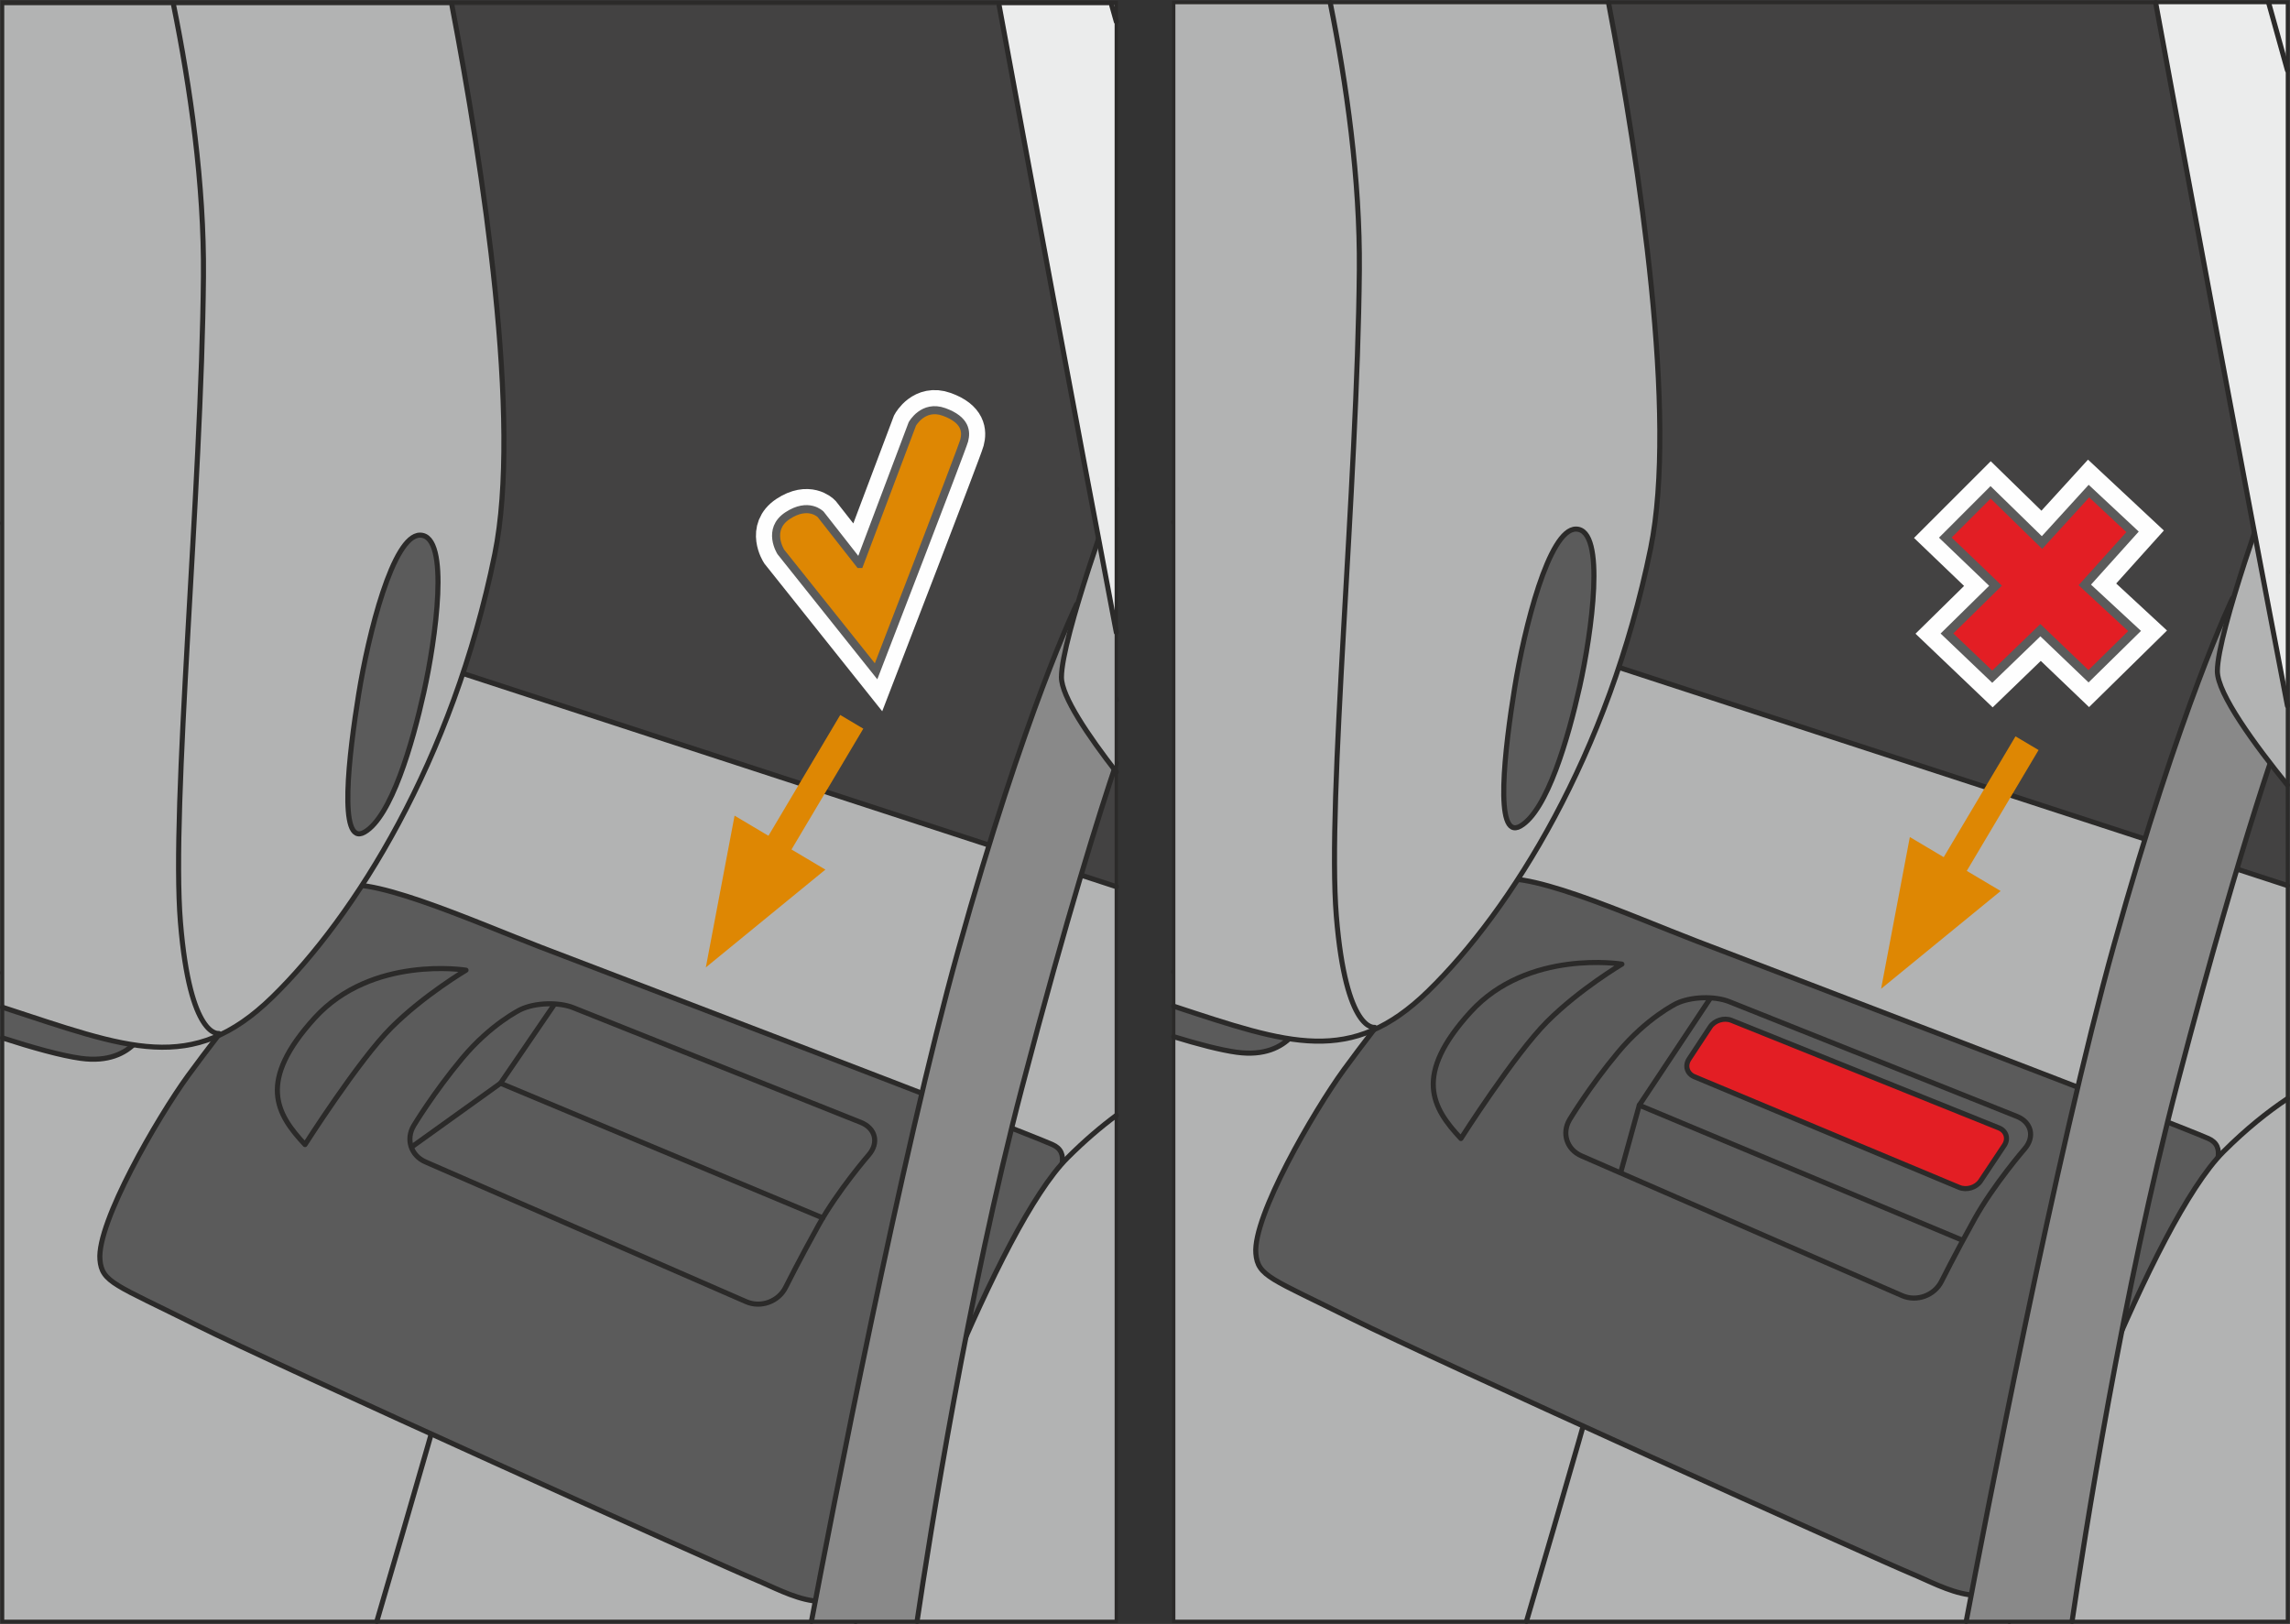 <?xml version="1.0" encoding="UTF-8"?>
<!DOCTYPE svg PUBLIC "-//W3C//DTD SVG 1.1//EN" "http://www.w3.org/Graphics/SVG/1.1/DTD/svg11.dtd">
<!-- Creator: CorelDRAW 2018 (64-Bit) -->
<svg xmlns="http://www.w3.org/2000/svg" xml:space="preserve" width="58.772mm" height="41.679mm" version="1.1" style="shape-rendering:geometricPrecision; text-rendering:geometricPrecision; image-rendering:optimizeQuality; fill-rule:evenodd; clip-rule:evenodd"
viewBox="0 0 2839.26 2013.53"
 xmlns:xlink="http://www.w3.org/1999/xlink">
 <rect x="0" y="0" width="2839.26" height="2013.53" fill="#333333" stroke="none"/>
 <defs>
  <style type="text/css">
   <![CDATA[
    .str4 {stroke:#5B5B5B;stroke-width:9.99;stroke-miterlimit:4}
    .str3 {stroke:#FEFEFE;stroke-width:49.9;stroke-miterlimit:4}
    .str5 {stroke:#FEFEFE;stroke-width:54.89;stroke-miterlimit:4}
    .str1 {stroke:#2B2A29;stroke-width:4.19;stroke-miterlimit:4}
    .str6 {stroke:#5B5B5B;stroke-width:10.98;stroke-miterlimit:4}
    .str2 {stroke:#DE8703;stroke-width:33.27;stroke-miterlimit:4}
    .str0 {stroke:#2B2A29;stroke-width:6.3;stroke-linecap:round;stroke-linejoin:round;stroke-miterlimit:4}
    .fil2 {fill:none;fill-rule:nonzero}
    .fil5 {fill:#EBECEC;fill-rule:nonzero}
    .fil1 {fill:#B2B3B3;fill-rule:nonzero}
    .fil4 {fill:#898989;fill-rule:nonzero}
    .fil3 {fill:#5B5B5B;fill-rule:nonzero}
    .fil0 {fill:#434242;fill-rule:nonzero}
    .fil6 {fill:#E31E24;fill-rule:nonzero}
    .fil7 {fill:#DE8703;fill-rule:nonzero}
   ]]>
  </style>
 </defs>
 <g id="Слой_x0020_1">
  <polygon class="fil0" points="3.15,2010.38 1384.07,2010.38 1384.07,6.5 3.15,6.5 "/>
  <polygon class="fil1" points="3.15,2010.37 1384.07,2010.37 1384.07,1099.39 3.15,648.79 "/>
  <line class="fil2 str0" x1="3.15" y1="648.79" x2="1384.07" y2= "1099.38" />
  <path class="fil2 str0" d="M828.63 1304.34c0,0 -185.44,76.89 -248.76,312.09 -25.21,93.62 -69.05,245.28 -112.69,393.95"/>
  <path class="fil3" d="M3.15 1286.96c37.38,12.1 73.05,22 96.98,25.29 68.92,9.51 83.18,-45.15 83.18,-45.15l-180.16 -60.94 0 80.79z"/>
  <path class="fil2 str0" d="M3.15 1286.96c37.38,12.1 73.05,22 96.98,25.29 68.92,9.51 83.18,-45.15 83.18,-45.15l-180.16 -60.94"/>
  <path class="fil3" d="M123.9 1561.76c-3.84,-45.98 71.29,-175.85 109.31,-228.13 38.02,-52.27 156.83,-204.36 182.97,-230.5 26.15,-26.13 173.46,40.41 254.26,71.31 80.8,30.88 591.71,225.75 634.46,244.75 42.78,19.01 -33.27,92.68 -99.8,240.01 -66.54,147.32 -106.93,218.61 -135.46,287.53 -28.51,68.9 -92.66,28.51 -133.07,11.88 -40.39,-16.63 -594.06,-266.14 -693.86,-316.04 -99.82,-49.9 -116.46,-52.29 -118.82,-80.8z"/>
  <path class="fil2 str0" d="M123.9 1561.76c-3.84,-45.98 71.29,-175.85 109.31,-228.13 38.02,-52.27 156.83,-204.36 182.97,-230.5 26.15,-26.13 173.46,40.41 254.26,71.31 80.8,30.88 591.71,225.75 634.46,244.75 42.78,19.01 -33.27,92.68 -99.8,240.01 -66.54,147.32 -106.93,218.61 -135.46,287.53 -28.51,68.9 -92.66,28.51 -133.07,11.88 -40.39,-16.63 -594.06,-266.14 -693.86,-316.04 -99.82,-49.9 -116.46,-52.29 -118.82,-80.8"/>
  <path class="fil1" d="M3.15 1248.95c154.99,50.55 234.55,84.99 334.6,-12.74 102.17,-99.8 223.38,-292.28 275.65,-548.91 33.69,-165.4 -14.54,-478.82 -53.09,-680.79l-557.16 0 0 1242.45z"/>
  <path class="fil2 str0" d="M3.15 1248.95c154.99,50.55 234.55,84.99 334.6,-12.74 102.17,-99.8 223.38,-292.28 275.65,-548.91 33.69,-165.4 -14.54,-478.82 -53.09,-680.79"/>
  <path class="fil2 str0" d="M271.23 1281.35c0,0 -35.65,7.13 -47.53,-137.82 -11.87,-144.95 26.15,-532.29 28.53,-800.8 1.01,-114.37 -16.52,-235.19 -36.98,-336.23"/>
  <path class="fil3" d="M520.74 663.53c-33.61,0 -64.17,123.56 -76.04,197.24 -11.88,73.66 -26.13,190.09 7.13,171.09 33.27,-19.02 59.41,-109.31 73.67,-173.48 14.25,-64.15 33.27,-194.85 -4.75,-194.85z"/>
  <path class="fil2 str0" d="M520.74 663.53c-33.61,0 -64.17,123.56 -76.04,197.24 -11.88,73.66 -26.13,190.09 7.13,171.09 33.27,-19.02 59.41,-109.31 73.67,-173.48 14.25,-64.15 33.27,-194.85 -4.75,-194.85z"/>
  <path class="fil2 str0" d="M378.16 1419.19c0,0 66.54,-104.56 106.93,-144.95 40.41,-40.39 92.68,-71.29 92.68,-71.29 0,0 -116.44,-19.01 -187.73,59.41 -71.29,78.41 -47.53,118.82 -11.88,156.82z"/>
  <path class="fil2 str0" d="M527.4 1440.62c-18.05,-7.87 -24.53,-28.12 -14.4,-44.99 0,0 24.37,-40.61 60.01,-83.37 35.65,-42.78 72.33,-60.48 72.33,-60.48 17.72,-8.56 47.19,-9.59 65.48,-2.29l356.48 142.19c18.29,7.28 22.7,25.43 9.8,40.31 0,0 -38.33,44.24 -62.1,87 -23.76,42.78 -41.02,77.31 -41.02,77.31 -8.79,17.6 -30.78,25.58 -48.81,17.71l-397.76 -173.37z"/>
  <polyline class="fil2 str0" points="511.23,1421.56 620.54,1343.15 687.07,1245.72 "/>
  <line class="fil2 str0" x1="620.54" y1="1343.15" x2="1020.12" y2= "1510.12" />
  <path class="fil1" d="M1060.81 2010.38c48.73,-139.79 175.95,-488.08 262.78,-574.9 21.03,-21.03 41.36,-38.29 60.49,-52.46l0 627.36 -323.27 0z"/>
  <path class="fil2 str0" d="M1060.81 2010.38c48.73,-139.79 175.95,-488.08 262.78,-574.9 21.03,-21.03 41.36,-38.29 60.49,-52.46"/>
  <path class="fil4" d="M1334.89 749.26c0,0 -64.1,131.96 -147.05,429.83 -70.46,253.02 -157.24,701.87 -181.77,831.28l130.95 0c15.74,-106.1 63.04,-405.95 130,-661.62 56.09,-214.16 96.66,-342.1 117.05,-402.51l0 -78.36 -49.18 -118.63z"/>
  <path class="fil2 str0" d="M1334.89 749.26c0,0 -64.1,131.96 -147.05,429.83 -70.46,253.02 -157.24,701.87 -181.77,831.28m130.95 0c15.74,-106.1 63.04,-405.95 130,-661.62 56.09,-214.16 96.66,-342.1 117.05,-402.51m0 -78.36l-49.18 -118.63"/>
  <path class="fil1" d="M1383.9 605.99c0,0 -67.87,184.74 -67.87,233.76 0,23.69 33.45,72.91 68.03,117.45l0 -350.22 -0.17 -0.99z"/>
  <path class="fil2 str0" d="M1383.9 605.99c0,0 -67.87,184.74 -67.87,233.76 0,23.69 33.45,72.91 68.03,117.45m0 -350.22l-0.17 -0.99"/>
  <path class="fil5" d="M1238.73 6.5c37.11,201.55 92.73,501.56 145.34,777.6l0 -777.6 -145.34 0z"/>
  <path class="fil2 str0" d="M1238.73 6.5c37.11,201.55 92.73,501.56 145.34,777.6"/>
  <line class="fil2 str0" x1="1378.37" y1="6.5" x2="1384.07" y2= "26.8" />
  <polygon class="fil2 str1" points="3.15,2010.38 1384.07,2010.38 1384.07,3.15 3.15,3.15 "/>
  <polygon class="fil0" points="1455.19,2010.38 2836.11,2010.38 2836.11,3.15 1455.19,3.15 "/>
  <polygon class="fil1" points="1455.19,2010.37 2836.11,2010.37 2836.11,1098.02 1455.19,647.43 "/>
  <line class="fil2 str0" x1="1455.19" y1="647.43" x2="2836.11" y2= "1098.01" />
  <path class="fil2 str0" d="M2256.23 1296.81c0,0 -185.44,76.89 -248.75,312.09 -25.63,95.19 -70.53,250.42 -114.9,401.48"/>
  <path class="fil3" d="M1455.19 1285.39c30.3,9.31 58.26,16.6 78.12,19.33 68.92,9.51 83.18,-45.15 83.18,-45.15l-161.31 -54.56 0 80.37z"/>
  <path class="fil2 str0" d="M1455.19 1285.39c30.3,9.31 58.26,16.6 78.12,19.33 68.92,9.51 83.18,-45.15 83.18,-45.15l-161.31 -54.56"/>
  <path class="fil3" d="M1557.08 1554.24c-3.84,-45.98 71.29,-175.85 109.31,-228.13 38.02,-52.27 156.82,-204.36 182.97,-230.5 26.15,-26.13 173.46,40.41 254.26,71.31 80.78,30.88 591.69,225.75 634.46,244.75 42.78,19.01 -33.27,92.68 -99.8,240.01 -66.53,147.32 -106.94,218.61 -135.44,287.53 -28.53,68.9 -92.69,28.51 -133.08,11.88 -40.39,-16.63 -594.06,-266.14 -693.88,-316.04 -99.8,-49.9 -116.42,-52.29 -118.8,-80.8z"/>
  <path class="fil2 str0" d="M1557.08 1554.24c-3.84,-45.98 71.29,-175.85 109.31,-228.13 38.02,-52.27 156.82,-204.36 182.97,-230.5 26.15,-26.13 173.46,40.41 254.26,71.31 80.78,30.88 591.69,225.75 634.46,244.75 42.78,19.01 -33.27,92.68 -99.8,240.01 -66.53,147.32 -106.94,218.61 -135.44,287.53 -28.53,68.9 -92.69,28.51 -133.08,11.88 -40.39,-16.63 -594.06,-266.14 -693.88,-316.04 -99.8,-49.9 -116.42,-52.29 -118.8,-80.8z"/>
  <path class="fil1" d="M1455.19 1247.61c142.76,47 219.83,74.77 315.75,-18.92 102.19,-99.8 223.38,-292.28 275.65,-548.91 33.46,-164.26 -13.86,-474.52 -52.28,-676.62l-539.12 0 0 1244.45z"/>
  <path class="fil2 str0" d="M1455.19 1247.61c142.76,47 219.83,74.77 315.75,-18.92 102.19,-99.8 223.38,-292.28 275.65,-548.91 33.46,-164.26 -13.86,-474.52 -52.28,-676.62"/>
  <path class="fil2 str0" d="M1704.41 1273.83c0,0 -35.65,7.13 -47.53,-137.82 -11.88,-144.95 26.15,-532.29 28.51,-800.8 1,-112.79 -16.03,-231.87 -36.12,-332.05"/>
  <path class="fil3" d="M1953.92 656.01c-33.6,0 -64.17,123.56 -76.04,197.24 -11.87,73.66 -26.13,190.09 7.15,171.09 33.25,-19.02 59.39,-109.31 73.66,-173.48 14.26,-64.15 33.27,-194.85 -4.76,-194.85z"/>
  <path class="fil2 str0" d="M1953.92 656.01c-33.6,0 -64.17,123.56 -76.04,197.24 -11.87,73.66 -26.13,190.09 7.15,171.09 33.25,-19.02 59.39,-109.31 73.66,-173.48 14.26,-64.15 33.27,-194.85 -4.76,-194.85z"/>
  <path class="fil2 str0" d="M1811.33 1411.67c0,0 66.53,-104.56 106.94,-144.95 40.39,-40.39 92.66,-71.29 92.66,-71.29 0,0 -116.44,-19.01 -187.71,59.41 -71.31,78.42 -47.53,118.82 -11.89,156.83z"/>
  <path class="fil2 str0" d="M1960.58 1433.1c-18.05,-7.87 -24.52,-28.12 -14.4,-44.99 0,0 24.35,-40.61 60.01,-83.37 35.66,-42.78 72.33,-60.48 72.33,-60.48 17.72,-8.56 47.19,-9.59 65.48,-2.29l356.48 142.19c18.29,7.28 22.68,25.43 9.8,40.31 0,0 -38.33,44.24 -62.1,87 -23.76,42.78 -41.02,77.31 -41.02,77.31 -8.79,17.6 -30.78,25.58 -48.81,17.71l-397.76 -173.37z"/>
  <polyline class="fil2 str0" points="2009.47,1453.74 2032.48,1370.37 2120.25,1238.19 "/>
  <line class="fil2 str0" x1="2032.48" y1="1370.37" x2="2432.06" y2= "1537.33" />
  <path class="fil6" d="M2455.64 1464.32c-5.45,8.2 -17.35,11.79 -26.43,8l-328.42 -137.25c-9.08,-3.78 -12.08,-13.61 -6.68,-21.85l26.19 -39.81c5.4,-8.21 17.29,-11.95 26.43,-8.27l331.63 133.37c9.14,3.68 12.14,13.38 6.7,21.58l-29.44 44.22z"/>
  <path class="fil2 str0" d="M2455.64 1464.32c-5.45,8.2 -17.35,11.79 -26.43,8l-328.42 -137.25c-9.08,-3.78 -12.08,-13.61 -6.68,-21.85l26.19 -39.81c5.4,-8.21 17.29,-11.95 26.43,-8.27l331.63 133.37c9.14,3.68 12.14,13.38 6.7,21.58l-29.44 44.22z"/>
  <path class="fil1" d="M2491.37 2010.38c46.63,-134.36 176.97,-493.99 265.4,-582.42 28.1,-28.1 54.95,-49.46 79.34,-65.72l0 648.14 -344.74 0z"/>
  <path class="fil2 str0" d="M2491.37 2010.38c46.63,-134.36 176.97,-493.99 265.4,-582.42 28.1,-28.1 54.95,-49.46 79.34,-65.72"/>
  <path class="fil4" d="M2768.07 741.74c0,0 -64.1,131.96 -147.05,429.83 -71.91,258.19 -160.8,720.3 -183.2,838.8l131.26 0c14.53,-98.78 62.49,-407.18 131.11,-669.14 82.95,-316.72 131.96,-444.9 131.96,-444.9l-64.09 -154.59z"/>
  <path class="fil2 str0" d="M2768.07 741.74c0,0 -64.1,131.96 -147.05,429.83 -71.91,258.19 -160.8,720.3 -183.2,838.8m131.26 0c14.53,-98.78 62.49,-407.18 131.11,-669.14 82.95,-316.72 131.96,-444.9 131.96,-444.9l-64.09 -154.59"/>
  <path class="fil1" d="M2817.09 598.46c0,0 -67.87,184.74 -67.87,233.76 0,28.02 46.78,91.74 86.89,141.21l0 -263.69 -19.02 -111.28z"/>
  <path class="fil2 str0" d="M2817.09 598.46c0,0 -67.87,184.74 -67.87,233.76 0,28.02 46.78,91.74 86.89,141.21m0 -263.69l-19.02 -111.28"/>
  <path class="fil5" d="M2672.68 3.15c41.61,225.96 105.99,573.02 163.43,871.97l0 -871.97 -163.43 0z"/>
  <path class="fil2 str0" d="M2672.68 3.15c41.61,225.96 105.99,573.02 163.43,871.97"/>
  <path class="fil2 str0" d="M2812.72 3.15c7.31,25.97 15.15,54.08 23.39,83.9"/>
  <polygon class="fil2 str1" points="1455.19,2010.38 2836.11,2010.38 2836.11,3.15 1455.19,3.15 "/>
  <line class="fil2 str2" x1="1056.06" y1="895" x2="934.78" y2= "1099.09" />
  <polygon class="fil7" points="875.11,1199.51 1023.35,1078.25 910.75,1011.34 "/>
  <line class="fil2 str2" x1="2513.24" y1="921.51" x2="2391.97" y2= "1125.6" />
  <polygon class="fil7" points="2332.29,1226.03 2480.53,1104.77 2367.93,1037.86 "/>
  <path class="fil7" d="M1065.69 699.29l65.43 -173.55c0,0 13.31,-24.39 39.37,-14.96 27.35,9.88 27.73,24.95 24.95,35.48 -2.78,10.53 -109.23,286.1 -109.23,286.1l-118.1 -148.04c0,0 -17.74,-27.73 8.31,-44.92 26.06,-17.18 41.04,-1.65 41.04,-1.65l48.23 61.54z"/>
  <path class="fil2 str3" d="M1065.69 699.29l65.43 -173.55c0,0 13.31,-24.39 39.37,-14.96 27.35,9.88 27.73,24.95 24.95,35.48 -2.78,10.53 -109.23,286.1 -109.23,286.1l-118.1 -148.04c0,0 -17.74,-27.73 8.31,-44.92 26.06,-17.18 41.04,-1.65 41.04,-1.65l48.23 61.54z"/>
  <path class="fil7" d="M1065.69 699.29l65.43 -173.55c0,0 13.31,-24.39 39.37,-14.96 27.35,9.88 27.73,24.95 24.95,35.48 -2.78,10.53 -109.23,286.1 -109.23,286.1l-118.1 -148.04c0,0 -17.74,-27.73 8.31,-44.92 26.06,-17.18 41.04,-1.65 41.04,-1.65l48.23 61.54z"/>
  <path class="fil2 str4" d="M1065.69 699.29l65.43 -173.55c0,0 13.31,-24.39 39.37,-14.96 27.35,9.88 27.73,24.95 24.95,35.48 -2.78,10.53 -109.23,286.1 -109.23,286.1l-118.1 -148.04c0,0 -17.74,-27.73 8.31,-44.92 26.06,-17.18 41.04,-1.65 41.04,-1.65l48.23 61.54z"/>
  <polygon class="fil4" points="2532.24,672.71 2468.47,610.46 2412.36,666.59 2474.58,726.27 2414.39,785.46 2470.51,839.02 2530.2,781.37 2589.88,838.51 2647.04,782.39 2585.29,725.25 2644.46,659.43 2590.41,608.93 "/>
  <polyline class="fil2 str5" points="2532.24,672.71 2468.47,610.46 2412.34,666.59 2474.58,726.27 2414.39,785.46 2470.51,839.02 2530.19,781.37 2589.89,838.51 2647.02,782.39 2585.29,725.25 2644.48,659.45 2590.41,608.93 2532.24,672.71 "/>
  <polygon class="fil6" points="2531.81,672.71 2468.06,610.46 2411.93,666.59 2474.17,726.27 2413.96,785.46 2470.08,839.02 2529.77,781.37 2589.46,838.51 2646.61,782.39 2584.86,725.25 2644.05,659.43 2589.98,608.93 "/>
  <polygon class="fil2 str6" points="2531.81,672.71 2468.04,610.46 2411.92,666.59 2474.16,726.27 2413.96,785.46 2470.08,839.02 2529.77,781.37 2589.47,838.51 2646.59,782.39 2584.87,725.25 2644.06,659.45 2589.98,608.93 "/>
 </g>
</svg>
